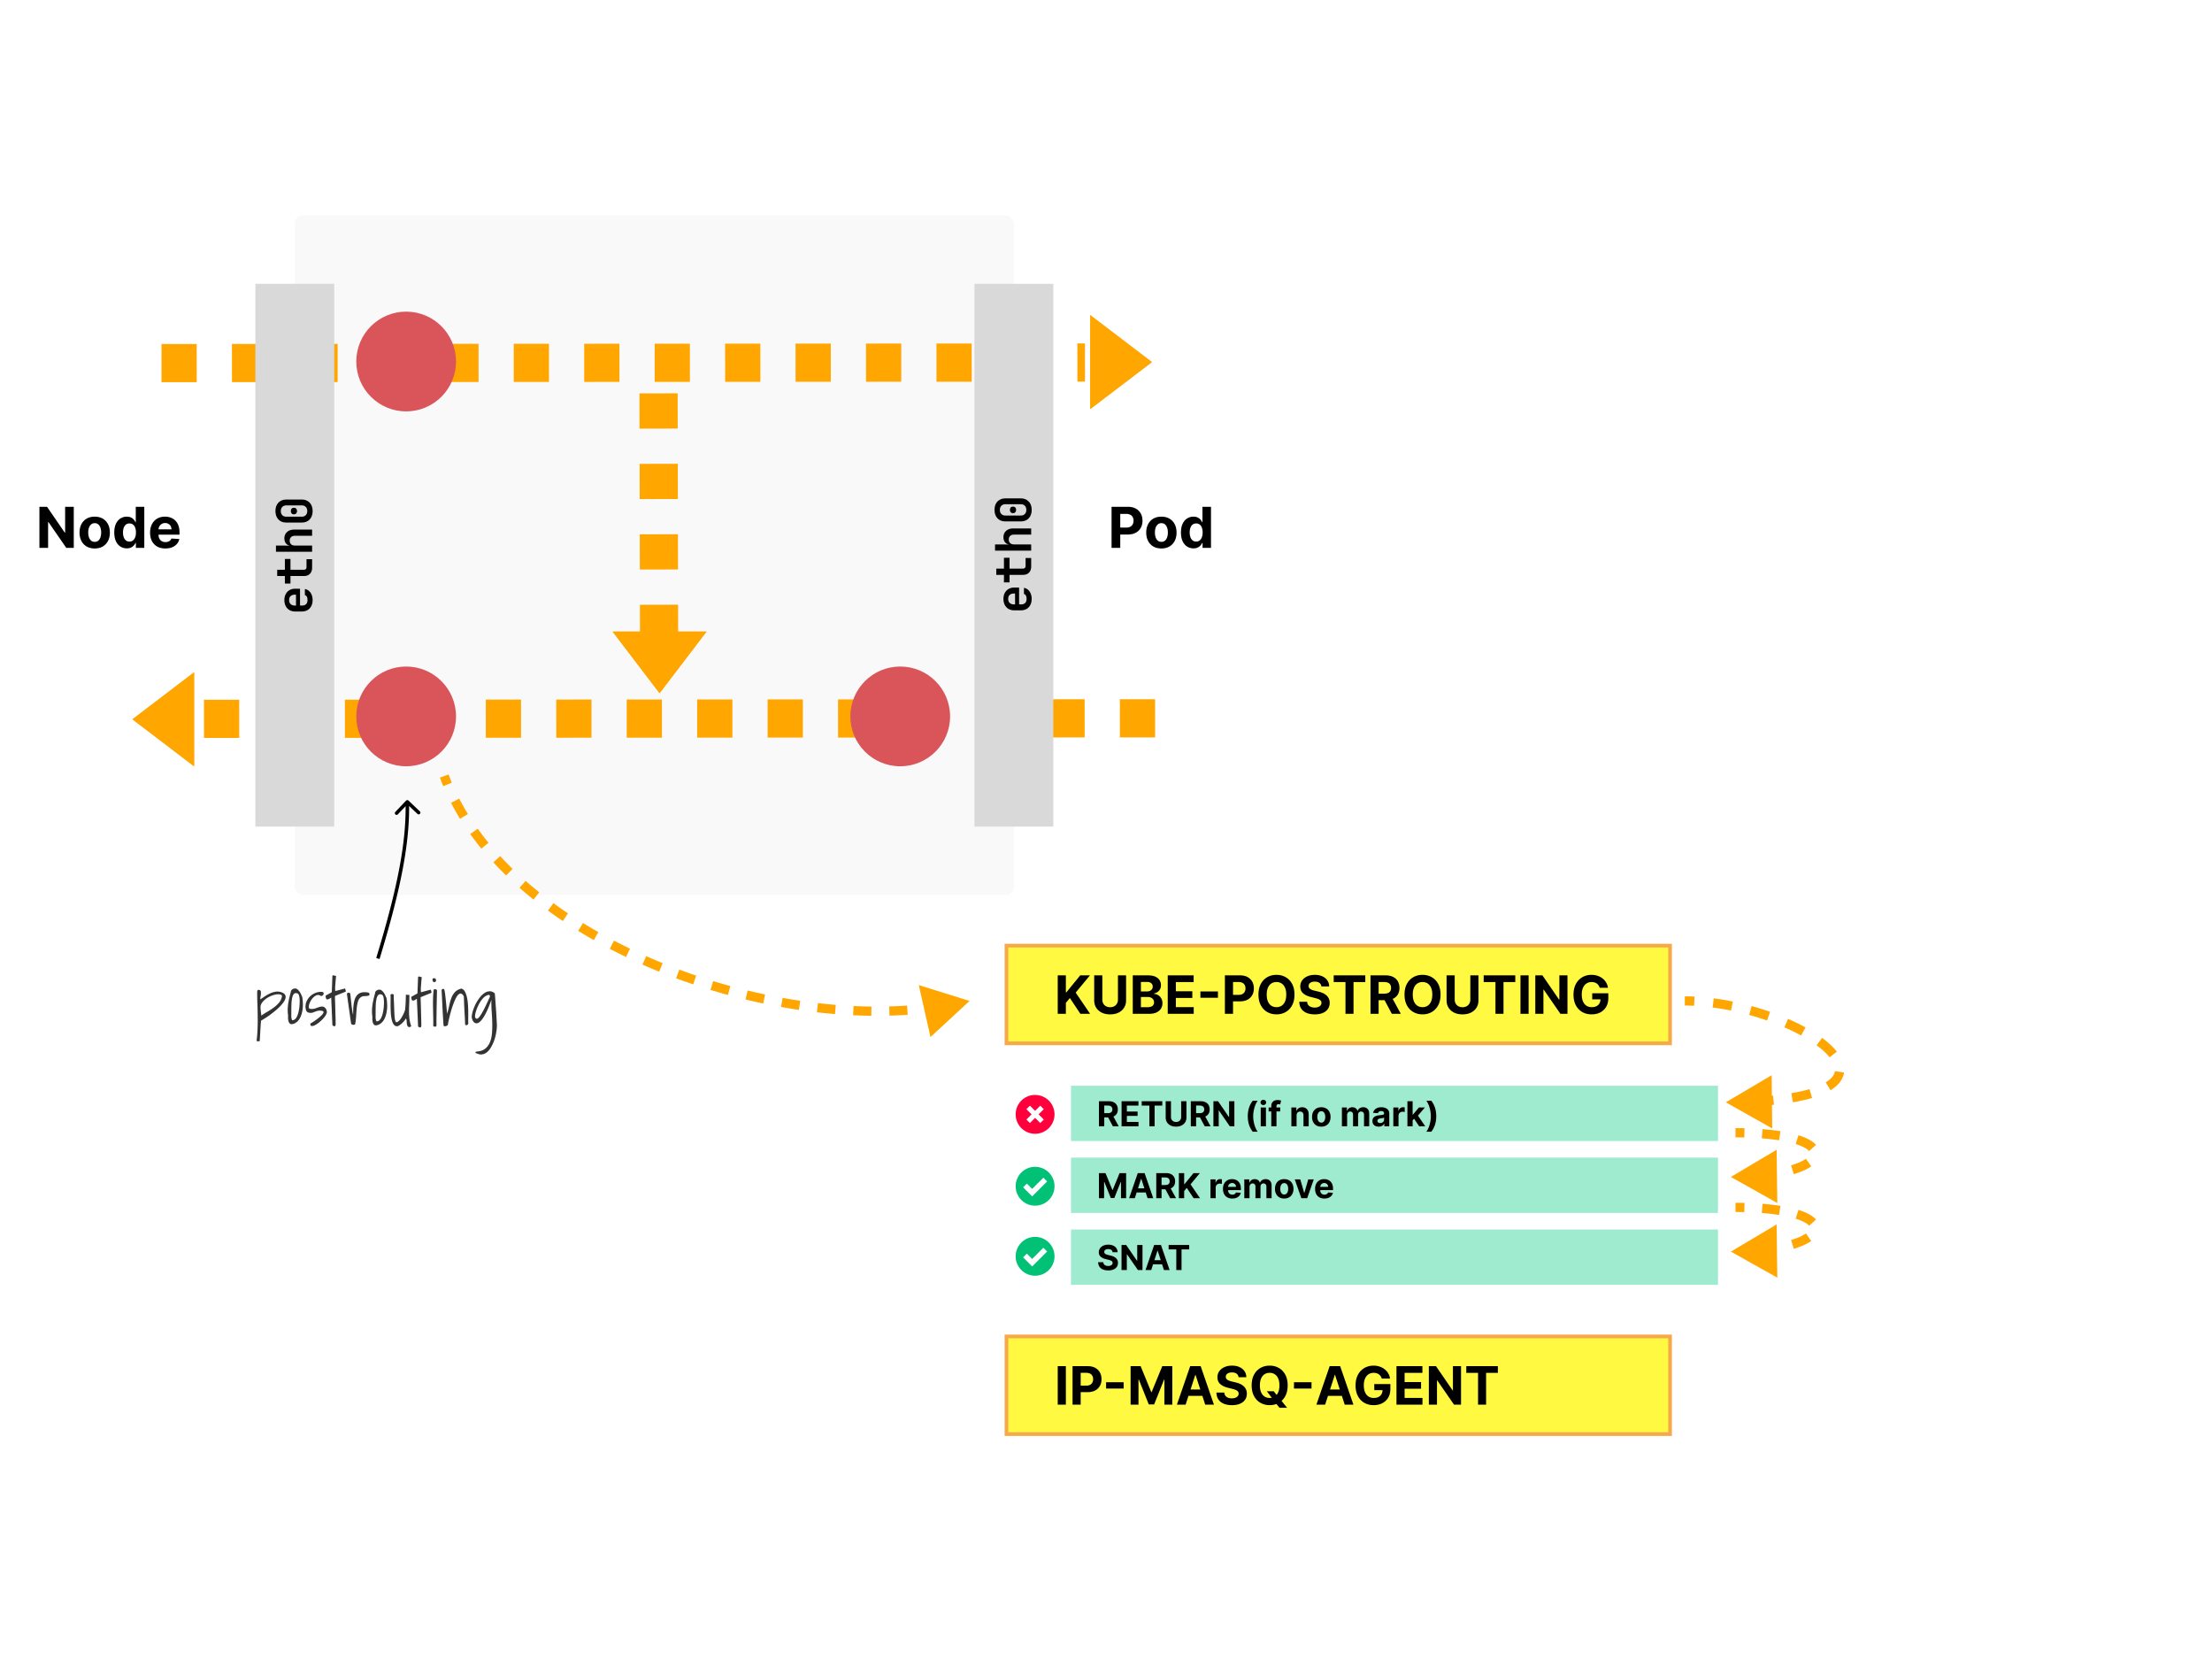 <svg viewBox="0 0 1200 900" fill="none" xmlns="http://www.w3.org/2000/svg"><path fill="#fff" d="M0 0h1200v900H0z"></path><rect x="159.935" y="116.839" width="390.09" height="368.698" rx="4.404" fill="#F9F9F9"></rect><path d="M87.614 196.98l500.985-.315" stroke="#FFA600" stroke-width="20.704" stroke-dasharray="19.11"></path><path d="M591.453 196.43v-25.482l33.445 25.482h-33.445z" fill="#FFA600"></path><path d="M591.453 196.43v-25.482l33.445 25.482h-33.445zm0 0v25.482l33.445-25.482h-33.445z" fill="#FFA600"></path><path d="M591.453 196.43v25.482l33.445-25.482h-33.445z" fill="#FFA600"></path><path d="M357.261 213.401l.314 146.069" stroke="#FFA600" stroke-width="20.704" stroke-dasharray="19.11"></path><path d="M357.811 342.615h25.482l-25.482 33.444v-33.444z" fill="#FFA600"></path><path d="M357.811 342.615h25.482l-25.482 33.444v-33.444zm0 0H332.33l25.481 33.444v-33.444z" fill="#FFA600"></path><path d="M357.811 342.615H332.33l25.481 33.444v-33.444z" fill="#FFA600"></path><path d="M626.641 389.665l-518.39.315" stroke="#FFA600" stroke-width="20.704" stroke-dasharray="19.11"></path><path d="M105.294 390.217v25.481l-33.445-25.481h33.445z" fill="#FFA600"></path><path d="M105.294 390.217v25.481l-33.445-25.481h33.445zm0 0v-25.482l-33.445 25.482h33.445z" fill="#FFA600"></path><path d="M105.294 390.217v-25.482l-33.445 25.482h33.445z" fill="#FFA600"></path><path d="M40.022 274.932v22.279h-4.069l-9.693-14.022h-.163v14.022h-4.71v-22.279h4.133l9.617 14.012h.196v-14.012h4.689zm11.355 22.606c-1.69 0-3.152-.359-4.385-1.077a7.37 7.37 0 01-2.839-3.025c-.667-1.298-1-2.803-1-4.514 0-1.726.333-3.235 1-4.526.667-1.298 1.614-2.306 2.84-3.024 1.232-.725 2.694-1.088 4.384-1.088 1.69 0 3.147.363 4.373 1.088 1.233.718 2.183 1.726 2.85 3.024.667 1.291 1.001 2.8 1.001 4.526 0 1.711-.334 3.216-1 4.514a7.349 7.349 0 01-2.851 3.025c-1.226.718-2.684 1.077-4.373 1.077zm.021-3.59c.77 0 1.411-.218 1.926-.653.515-.442.903-1.044 1.164-1.806.268-.761.403-1.628.403-2.6 0-.972-.135-1.838-.403-2.6-.261-.761-.65-1.363-1.164-1.806-.515-.442-1.157-.663-1.926-.663-.776 0-1.428.221-1.958.663-.522.443-.917 1.045-1.185 1.806-.262.762-.392 1.628-.392 2.6 0 .972.13 1.839.392 2.6.268.762.663 1.364 1.185 1.806.53.435 1.182.653 1.958.653zm17.374 3.535c-1.27 0-2.419-.326-3.449-.979-1.022-.66-1.835-1.628-2.437-2.904-.594-1.284-.892-2.858-.892-4.722 0-1.914.309-3.506.925-4.776.617-1.276 1.436-2.23 2.459-2.861a6.301 6.301 0 013.383-.957c.936 0 1.715.16 2.339.479.63.312 1.139.703 1.523 1.175.392.464.689.921.892 1.37h.141v-8.376h4.624v22.279h-4.57v-2.676h-.195a5.98 5.98 0 01-.925 1.382c-.391.45-.903.823-1.534 1.12-.623.298-1.385.446-2.284.446zm1.468-3.688c.748 0 1.379-.203 1.893-.609.523-.413.922-.99 1.197-1.729.283-.74.424-1.607.424-2.6 0-.994-.137-1.857-.413-2.59-.276-.732-.674-1.298-1.197-1.697-.522-.399-1.157-.598-1.904-.598-.761 0-1.403.207-1.925.62-.522.413-.918.986-1.186 1.719-.268.732-.402 1.581-.402 2.546 0 .971.134 1.831.402 2.578.276.74.671 1.32 1.186 1.74.522.414 1.164.62 1.925.62zm19.465 3.743c-1.718 0-3.198-.348-4.438-1.045a7.152 7.152 0 01-2.85-2.98c-.668-1.291-1.001-2.818-1.001-4.58 0-1.719.333-3.228 1-4.526.668-1.298 1.607-2.31 2.818-3.035 1.219-.725 2.647-1.088 4.286-1.088 1.103 0 2.129.178 3.08.533a6.822 6.822 0 012.501 1.578c.718.703 1.277 1.588 1.676 2.654.398 1.059.598 2.299.598 3.72v1.273h-14.11v-2.872h9.748c0-.667-.145-1.258-.436-1.773a3.114 3.114 0 00-1.207-1.207c-.508-.298-1.099-.447-1.773-.447-.704 0-1.328.164-1.872.49a3.432 3.432 0 00-1.261 1.295 3.655 3.655 0 00-.468 1.795v2.73c0 .827.152 1.541.457 2.143a3.35 3.35 0 001.316 1.393c.566.326 1.236.489 2.012.489.515 0 .987-.072 1.415-.217a2.936 2.936 0 001.099-.653c.304-.29.536-.645.696-1.066l4.286.283a5.854 5.854 0 01-1.338 2.698c-.667.761-1.53 1.356-2.59 1.784-1.05.42-2.266.631-3.644.631zm513.317-.327v-22.279h8.79c1.69 0 3.129.322 4.319.968 1.189.638 2.096 1.527 2.72 2.665.631 1.132.946 2.437.946 3.917 0 1.479-.319 2.785-.957 3.916-.638 1.131-1.563 2.012-2.774 2.643-1.204.631-2.662.947-4.374.947h-5.602v-3.775h4.841c.906 0 1.653-.156 2.241-.468.595-.319 1.037-.758 1.327-1.316.297-.566.446-1.215.446-1.947 0-.74-.149-1.386-.446-1.937a2.974 2.974 0 00-1.327-1.294c-.595-.312-1.349-.468-2.263-.468h-3.177v18.428h-4.71zm27.028.327c-1.69 0-3.151-.359-4.384-1.077a7.366 7.366 0 01-2.839-3.025c-.667-1.298-1.001-2.803-1.001-4.514 0-1.726.334-3.235 1.001-4.526.667-1.298 1.613-2.306 2.839-3.024 1.233-.725 2.694-1.088 4.384-1.088 1.69 0 3.148.363 4.374 1.088 1.233.718 2.183 1.726 2.85 3.024.667 1.291 1.001 2.8 1.001 4.526 0 1.711-.334 3.216-1.001 4.514a7.346 7.346 0 01-2.85 3.025c-1.226.718-2.684 1.077-4.374 1.077zm.022-3.59c.769 0 1.411-.218 1.926-.653.515-.442.903-1.044 1.164-1.806.268-.761.402-1.628.402-2.6 0-.972-.134-1.838-.402-2.6-.261-.761-.649-1.363-1.164-1.806-.515-.442-1.157-.663-1.926-.663-.776 0-1.429.221-1.958.663-.522.443-.918 1.045-1.186 1.806-.261.762-.392 1.628-.392 2.6 0 .972.131 1.839.392 2.6.268.762.664 1.364 1.186 1.806.529.435 1.182.653 1.958.653zm17.373 3.535c-1.269 0-2.418-.326-3.448-.979-1.023-.66-1.835-1.628-2.437-2.904-.595-1.284-.892-2.858-.892-4.722 0-1.914.308-3.506.925-4.776.616-1.276 1.436-2.23 2.458-2.861a6.303 6.303 0 013.384-.957c.935 0 1.715.16 2.339.479.631.312 1.138.703 1.523 1.175.391.464.689.921.892 1.37h.141v-8.376h4.624v22.279h-4.57v-2.676h-.195a5.992 5.992 0 01-.925 1.382c-.392.45-.903.823-1.534 1.12-.624.298-1.385.446-2.285.446zm1.469-3.688c.747 0 1.378-.203 1.893-.609.522-.413.921-.99 1.197-1.729.283-.74.424-1.607.424-2.6 0-.994-.138-1.857-.413-2.59-.276-.732-.675-1.298-1.197-1.697s-1.157-.598-1.904-.598c-.761 0-1.403.207-1.925.62-.523.413-.918.986-1.186 1.719-.269.732-.403 1.581-.403 2.546 0 .971.134 1.831.403 2.578.275.74.671 1.32 1.186 1.74.522.414 1.164.62 1.925.62z" fill="#000"></path><path fill="#D9D9D9" d="M138.543 153.96h42.784v294.455h-42.784z"></path><path d="M169.586 325.531c0 1.254-.242 2.346-.725 3.277a5.327 5.327 0 01-2.042 2.176c-.895.501-1.942.752-3.142.752h-3.492c-1.2 0-2.238-.251-3.116-.752a5.279 5.279 0 01-2.068-2.176c-.483-.931-.725-2.023-.725-3.277 0-1.235.242-2.31.725-3.223.484-.931 1.164-1.647 2.042-2.149.859-.519 1.871-.779 3.035-.779h2.686v9.132h1.02c1.003 0 1.764-.259 2.283-.778.502-.52.752-1.254.752-2.203 0-.698-.116-1.289-.349-1.773-.25-.501-.609-.797-1.074-.886v-3.331c1.271.233 2.292.896 3.062 1.988.752 1.092 1.128 2.426 1.128 4.002zm-8.729-2.928h-.806c-1.021 0-1.809.251-2.364.752-.555.484-.832 1.209-.832 2.176 0 .967.286 1.71.859 2.229.555.502 1.343.752 2.364.752h.51l-.027-6.15.296.241zm8.46-14.628c0 1.379-.394 2.48-1.181 3.304-.806.806-1.89 1.209-3.25 1.209h-7.306v4.082h-3.035v-4.082h-4.164v-3.385h4.164v-5.882h3.035v5.882h7.225c.43 0 .788-.116 1.074-.349.269-.25.403-.591.403-1.02v-4.378h3.035v4.619zm0-8.638H149.71v-3.357h4.835l2.82.08v-.913l.779.994c-1.182-.018-2.122-.394-2.82-1.128-.699-.734-1.048-1.71-1.048-2.928 0-1.45.483-2.605 1.45-3.465.967-.877 2.266-1.316 3.895-1.316h9.696v3.357h-9.293c-.913 0-1.612.233-2.095.699-.501.465-.752 1.11-.752 1.934 0 .841.251 1.504.752 1.987.501.466 1.218.699 2.149.699h9.239v3.357zm.269-22.095c0 1.271-.242 2.373-.725 3.304a5.318 5.318 0 01-2.042 2.175c-.877.502-1.907.753-3.088.753h-8.434c-1.182 0-2.212-.251-3.089-.753a5.318 5.318 0 01-2.042-2.175c-.483-.931-.725-2.033-.725-3.304 0-1.289.242-2.39.725-3.304.484-.931 1.164-1.647 2.042-2.148.877-.52 1.907-.779 3.089-.779h8.434c1.181 0 2.211.259 3.088.779.878.501 1.558 1.217 2.042 2.148.483.932.725 2.033.725 3.304zm-2.901 0c0-.931-.268-1.674-.806-2.229-.537-.555-1.253-.833-2.148-.833h-8.434c-.896 0-1.612.278-2.149.833-.537.555-.806 1.298-.806 2.229s.269 1.674.806 2.229c.537.556 1.253.833 2.149.833h8.434c.895 0 1.611-.277 2.148-.833.538-.555.806-1.298.806-2.229zm-5.56 0c0 .519-.143.949-.43 1.289-.304.323-.725.484-1.262.484s-.94-.161-1.209-.484c-.286-.322-.429-.752-.429-1.289 0-.537.143-.967.429-1.289.269-.322.672-.484 1.209-.484s.958.162 1.262.484c.287.322.43.752.43 1.289z" fill="#000"></path><path fill="#D9D9D9" d="M571.417 448.416h-42.784V153.961h42.784z"></path><path d="M559.677 324.902c0 1.254-.242 2.346-.725 3.277a5.327 5.327 0 01-2.042 2.176c-.895.501-1.943.752-3.142.752h-3.492c-1.2 0-2.238-.251-3.116-.752a5.279 5.279 0 01-2.068-2.176c-.483-.931-.725-2.023-.725-3.277 0-1.235.242-2.31.725-3.223.484-.931 1.164-1.647 2.041-2.149.86-.519 1.872-.779 3.036-.779h2.685v9.133h1.021c1.003 0 1.764-.26 2.283-.779.502-.52.752-1.254.752-2.203 0-.698-.116-1.289-.349-1.773-.251-.501-.609-.796-1.074-.886v-3.331c1.271.233 2.292.896 3.062 1.988.752 1.092 1.128 2.426 1.128 4.002zm-8.73-2.928h-.805c-1.021 0-1.809.251-2.364.753-.555.483-.833 1.208-.833 2.175 0 .967.287 1.71.86 2.23.555.501 1.343.752 2.364.752h.51l-.027-6.151.295.241zm8.461-14.628c0 1.379-.394 2.481-1.182 3.304-.805.806-1.889 1.209-3.25 1.209h-7.305v4.083h-3.036v-4.083h-4.163v-3.384h4.163v-5.883h3.036v5.883h7.225c.43 0 .788-.117 1.074-.35.269-.25.403-.591.403-1.02v-4.378h3.035v4.619zm0-8.638h-19.607v-3.357h4.834l2.821.08v-.913l.779.994c-1.182-.018-2.122-.394-2.821-1.128-.698-.734-1.047-1.71-1.047-2.928 0-1.45.483-2.605 1.45-3.465.967-.877 2.265-1.316 3.895-1.316h9.696v3.358h-9.293c-.913 0-1.612.232-2.095.698-.502.465-.752 1.11-.752 1.934 0 .841.25 1.504.752 1.987.501.466 1.217.699 2.149.699h9.239v3.357zm.269-22.095c0 1.272-.242 2.373-.725 3.304a5.327 5.327 0 01-2.042 2.176c-.877.501-1.907.752-3.089.752h-8.434c-1.181 0-2.211-.251-3.088-.752a5.327 5.327 0 01-2.042-2.176c-.483-.931-.725-2.032-.725-3.304 0-1.289.242-2.39.725-3.304.484-.931 1.164-1.647 2.042-2.148.877-.52 1.907-.779 3.088-.779h8.434c1.182 0 2.212.259 3.089.779.878.501 1.558 1.217 2.042 2.148.483.932.725 2.033.725 3.304zm-2.901 0c0-.931-.269-1.674-.806-2.229-.537-.555-1.253-.833-2.149-.833h-8.434c-.895 0-1.611.278-2.148.833-.537.555-.806 1.298-.806 2.229s.269 1.674.806 2.23c.537.555 1.253.832 2.148.832h8.434c.896 0 1.612-.277 2.149-.832.537-.556.806-1.299.806-2.23zm-5.56 0c0 .52-.143.949-.43 1.289-.304.323-.725.484-1.262.484s-.94-.161-1.209-.484c-.286-.322-.43-.752-.43-1.289 0-.537.144-.967.43-1.289.269-.322.672-.484 1.209-.484s.958.162 1.262.484c.287.322.43.752.43 1.289z" fill="#000"></path><circle cx="220.337" cy="196.115" r="27.055" fill="#D95559"></circle><circle cx="488.366" cy="388.644" r="27.055" fill="#D95559"></circle><circle cx="220.337" cy="388.644" r="27.055" fill="#D95559"></circle><path d="M139.23 564.41c.285-2.404.455-4.696.508-6.875.076-2.155.094-4.289.054-6.4a201.43 201.43 0 00-.152-6.402 156.267 156.267 0 01-.111-6.85c.073-.32.156-.56.25-.719.118-.182.405-.224.862-.126.48.122.763.401.849.838.086.414.103.885.049 1.412a18.585 18.585 0 01-.228 1.579c-.099.527-.105.951-.018 1.273.742-.517 1.529-1.057 2.363-1.619a19.516 19.516 0 012.601-1.478 11.268 11.268 0 012.801-.959 6.467 6.467 0 012.89.006c1.189.292 2.009.716 2.46 1.273.475.534.649 1.156.525 1.865-.101.687-.433 1.451-.995 2.292a19.146 19.146 0 01-2.065 2.483 31.783 31.783 0 01-2.718 2.475 75.043 75.043 0 01-2.922 2.265 51.236 51.236 0 01-2.675 1.787c-.81.516-1.458.897-1.943 1.143-.027.275-.067.71-.121 1.306a89.195 89.195 0 01-.13 1.959 93.642 93.642 0 01-.136 2.304c-.034.802-.079 1.57-.135 2.304a40.497 40.497 0 01-.13 1.959c-.031.573-.048.998-.052 1.273a1.07 1.07 0 01-.242.065 2.101 2.101 0 01-.413.029c-.161.021-.311.03-.448.028-.138.021-.23.02-.275-.004-.069-.001-.137-.07-.204-.209-.067-.116-.1-.208-.099-.277zm2.188-18.827c-.074.32-.102.721-.086 1.203.04.46.079.954.117 1.482.062.505.124.999.186 1.482s.102.896.121 1.241a32.639 32.639 0 013.055-1.988 37.215 37.215 0 003.403-2.19 17.302 17.302 0 002.962-2.643 7.578 7.578 0 001.732-3.314c.098-.48.057-.802-.124-.965-.159-.186-.443-.316-.855-.391-.869-.195-1.868-.14-2.996.165a13.861 13.861 0 00-3.288 1.297 11.892 11.892 0 00-2.747 2.095c-.791.815-1.285 1.657-1.48 2.526zm14.861 5.299a20.432 20.432 0 01-.199-3.065c.014-1.009.086-2.029.215-3.06.152-1.03.35-2.094.595-3.192.268-1.12.571-2.321.91-3.601.003-.252.075-.48.216-.685.141-.227.327-.408.558-.543.232-.157.474-.28.728-.368.253-.088.495-.131.724-.128a2.19 2.19 0 011.37.501c.408.327.77.722 1.084 1.185.338.464.618.961.84 1.491.245.509.446.947.601 1.316.173.806.286 1.725.34 2.758a19.9 19.9 0 01-.008 3.097 18.154 18.154 0 01-.525 3.124 11.905 11.905 0 01-1.105 2.772 6.742 6.742 0 01-1.819 2.108c-.719.564-1.572.908-2.561 1.032-.527-.008-.926-.185-1.197-.533-.27-.371-.47-.81-.601-1.316a9.327 9.327 0 01-.184-1.586l.018-1.307zm1.756-.079l-.009.654.06.62c.043.184.086.391.129.621l.231.726.206.003a1.982 1.982 0 001.419-.531c.395-.361.734-.827 1.017-1.397.283-.592.522-1.243.715-1.951.194-.732.341-1.441.443-2.128.124-.709.202-1.362.233-1.958.055-.618.084-1.111.089-1.478l.01-.688a16.16 16.16 0 00-.021-.999c-.017-.39-.058-.78-.121-1.171a4.834 4.834 0 00-.226-1.105 2.34 2.34 0 00-.435-.831.921.921 0 00-.719-.32c-.502-.168-.938-.139-1.308.085-.348.225-.64.611-.877 1.158-.213.525-.383 1.176-.509 1.954a21.538 21.538 0 00-.242 2.578c-.036.94-.061 1.937-.076 2.992.009 1.056.005 2.111-.009 3.166zm10.331 4.445c-.001.023.242-.112.728-.403a23.394 23.394 0 001.771-1.145 59.613 59.613 0 002.121-1.588c.719-.587 1.312-1.141 1.778-1.662.466-.521.713-.965.741-1.332.051-.389-.255-.646-.919-.769-.824-.127-1.523-.125-2.099.005-.552.13-1.059.283-1.52.461-.462.177-.9.343-1.315.497a2.698 2.698 0 01-1.31.154c-1.009-.014-1.704-.333-2.085-.958-.358-.647-.53-1.51-.515-2.588a6.76 6.76 0 01.765-3.052 8.684 8.684 0 011.893-2.52 8.684 8.684 0 012.638-1.649 7.414 7.414 0 013.037-.612 4.81 4.81 0 011.065.118c.297.073.443.339.436.797-.004.321-.146.629-.426.924-.279.271-.59.404-.934.4a1.173 1.173 0 01-.172-.037 1.821 1.821 0 01-.273-.176.779.779 0 00-.273-.142.626.626 0 00-.171-.071c-.731-.216-1.444-.123-2.137.28-.694.404-1.321.957-1.882 1.66a9.19 9.19 0 00-1.304 2.254c-.332.798-.503 1.518-.512 2.16-.003.253.04.46.129.622.113.139.249.244.409.315.182.071.377.12.583.146l.688.009c.459.007.918-.056 1.379-.187a11.99 11.99 0 001.383-.463 16.25 16.25 0 011.383-.462 5.35 5.35 0 011.482-.186c.229.003.481.075.754.217.274.118.523.305.749.561.226.232.418.51.574.833.156.301.243.635.261 1.002.133.323.082.747-.155 1.271-.214.525-.543 1.082-.987 1.673-.444.59-.98 1.19-1.608 1.801a29.88 29.88 0 01-1.88 1.626c-.626.473-1.24.854-1.84 1.144-.601.313-1.108.455-1.52.426-.459-.006-.732-.147-.82-.424a3.823 3.823 0 01-.09-.93zm11.309-14.021a6.253 6.253 0 00-.659.369l-.555.337c-.185.089-.37.155-.554.199-.184.043-.379.04-.585-.008-.137-.002-.251-.084-.34-.246a2.5 2.5 0 01-.199-.588 3.755 3.755 0 01-.128-.655c-.02-.23-.018-.402.007-.516l3.329-1.847.329-8.805c.05-.297.235-.409.555-.336.32.05.652.124.995.22a.536.536 0 01.205.072c.114.024.194.048.24.072-.054.619-.121 1.294-.2 2.027l-.168 2.166c-.056.71-.1 1.41-.132 2.097-.01.688.016 1.308.077 1.86l5.181-1.374c.092-.022.16.048.204.209.067.139.122.312.165.519.065.207.108.414.129.621l.03.31-5.883 2.396c-.003.207.001.7.013 1.48.035.781.068 1.71.099 2.789.032 1.056.062 2.203.09 3.442.029 1.217.06 2.353.091 3.408.031 1.056.053 1.985.064 2.788.012.781.017 1.274.014 1.48-.055.688-.266 1.029-.633 1.024-.344-.005-.72-.182-1.129-.532l-.652-14.978zm8.558-1.774l.004-.275c.003-.23.086-.389.248-.479.184-.089.392-.132.621-.129.183.003.355.028.515.076.16.026.285.153.373.384.064.345.126.828.187 1.448.06.597.131 1.264.213 1.999.081.735.162 1.516.243 2.343.103.805.196 1.574.277 2.31.105.712.211 1.356.318 1.931.106.575.227 1.013.36 1.313-.038-2.203.057-4.106.286-5.709.229-1.625.637-2.939 1.224-3.94.611-1.024 1.423-1.724 2.438-2.1 1.038-.398 2.324-.472 3.857-.222.711.01 1.062.394 1.051 1.151-.004.298-.202.501-.593.611a9.826 9.826 0 01-1.311.188 26.4 26.4 0 00-1.412.084c-.459.039-.793.149-1.002.33-.832.447-1.427 1.15-1.784 2.109-.335.959-.58 2.091-.736 3.396a71.638 71.638 0 00-.369 4.297 38.46 38.46 0 01-.513 4.741.567.567 0 01-.282.512c-.186.113-.416.167-.691.163a1.808 1.808 0 01-.754-.183 1.322 1.322 0 01-.544-.523l-2.224-15.826zm13.77 12.063a20.436 20.436 0 01-.199-3.066 27.7 27.7 0 01.215-3.059c.152-1.03.35-2.094.595-3.192.268-1.121.571-2.321.91-3.601.003-.252.075-.48.216-.685.141-.227.327-.408.558-.543.232-.157.474-.28.728-.368.253-.089.495-.131.724-.128a2.19 2.19 0 011.37.501c.408.327.77.722 1.084 1.185.338.463.618.96.84 1.491.245.508.446.947.601 1.316a17.6 17.6 0 01.34 2.758 19.9 19.9 0 01-.008 3.097 18.058 18.058 0 01-.525 3.124 11.905 11.905 0 01-1.105 2.772 6.742 6.742 0 01-1.819 2.108c-.719.564-1.572.907-2.561 1.031-.527-.007-.926-.184-1.197-.532-.27-.371-.47-.81-.601-1.316a9.327 9.327 0 01-.184-1.586l.018-1.307zm1.756-.079l-.009.654.06.62c.043.184.086.391.129.621l.231.726.206.003a1.99 1.99 0 001.419-.531c.395-.362.734-.827 1.017-1.397.283-.592.522-1.243.715-1.951.194-.732.341-1.441.443-2.128.124-.709.202-1.362.233-1.958.055-.619.084-1.112.09-1.479l.009-.688c.004-.298-.003-.631-.021-.998-.017-.39-.058-.781-.121-1.171a4.834 4.834 0 00-.226-1.105c-.109-.345-.255-.623-.435-.832a.92.92 0 00-.719-.319c-.502-.168-.938-.14-1.308.085-.348.224-.64.61-.877 1.158-.213.524-.383 1.176-.509 1.954a21.5 21.5 0 00-.242 2.577 124.99 124.99 0 00-.076 2.993c.009 1.056.006 2.111-.009 3.166zm16.4 1.053c-.096.274-.331.649-.704 1.126-.351.454-.77.918-1.258 1.393-.488.452-.999.858-1.531 1.218-.51.337-.959.503-1.349.497-.734-.01-1.337-.362-1.809-1.057-.45-.694-.793-1.582-1.03-2.664a22.693 22.693 0 01-.467-3.585 77.853 77.853 0 01-.118-3.89c-.005-1.262-.001-2.409.013-3.441.015-1.032-.009-1.813-.07-2.341.095-.228.211-.364.349-.408.162-.044.345-.064.552-.062.183.003.344.028.481.076.159.048.295.188.407.419l-.018 1.273c.015.596.04 1.273.075 2.031.036.734.071 1.515.105 2.341.035.804.059 1.573.072 2.307.035.734.06 1.4.075 1.997l.086 1.274c.02.161.04.425.058.792.04.368.092.759.155 1.173.087.391.185.748.295 1.07.133.323.303.498.509.524.344.004.69-.14 1.038-.433a6.387 6.387 0 001.083-1.121c.35-.454.678-.954.984-1.5a25.42 25.42 0 00.813-1.572c.26-.524.45-.992.57-1.403.144-.411.228-.708.254-.891.051-.389.104-.939.16-1.65.056-.733.101-1.512.136-2.338a89.46 89.46 0 00.067-2.339c.033-.733.052-1.295.057-1.685l1.891.129a121.387 121.387 0 01-.104 5.057 87.177 87.177 0 00-.093 4.232c.004 1.307.09 2.582.256 3.823a19.91 19.91 0 00.945 3.867c-.07.068-.209.158-.417.27-.208.134-.358.201-.45.2-.574-.008-.961-.209-1.162-.601a4.195 4.195 0 01-.36-1.313c-.039-.528-.077-1.045-.116-1.55-.016-.528-.159-.943-.43-1.245zm5.997-10.619a6.085 6.085 0 00-.659.37l-.555.336c-.185.089-.37.156-.554.199a1.26 1.26 0 01-.585-.008c-.137-.002-.251-.084-.34-.246a2.485 2.485 0 01-.199-.588 3.738 3.738 0 01-.128-.655c-.02-.23-.018-.402.007-.516l3.329-1.847.328-8.805c.05-.297.236-.409.556-.336.32.05.652.124.995.22a.542.542 0 01.205.072c.114.025.194.049.24.072-.055.619-.121 1.295-.2 2.028l-.168 2.165c-.056.711-.1 1.41-.132 2.098-.01.688.016 1.307.077 1.859l5.181-1.374c.092-.021.16.048.204.21.067.138.121.311.164.518.066.207.109.415.13.621l.03.31-5.884 2.396c-.002.207.002.7.014 1.48.035.781.068 1.71.099 2.789.032 1.056.062 2.203.09 3.442.029 1.217.059 2.353.091 3.408.031 1.056.052 1.986.064 2.789a69.8 69.8 0 01.014 1.48c-.055.687-.266 1.028-.633 1.023-.344-.005-.721-.182-1.129-.532l-.652-14.978zM235.045 556c.02-1.491.008-3.063-.038-4.715a385.994 385.994 0 00-.103-4.991c-.023-1.698-.011-3.361.034-4.989.046-1.628.17-3.152.374-4.572.046-.022.149-.032.31-.03.183-.02.31-.03.379-.029.321.004.572.065.754.182.205.095.305.314.301.658a318.81 318.81 0 01-.096 4.438c-.022 1.583-.056 3.2-.102 4.851l-.067 4.851c-.022 1.605-.02 3.062.008 4.37.018.391-.066.642-.251.754-.163.135-.37.201-.622.198-.276-.004-.504-.076-.686-.216-.181-.118-.247-.371-.195-.76zm-.416-24.644c.004-.276.098-.458.283-.547.185-.089.392-.132.621-.129.459.006.743.159.854.459.111.3.163.645.158 1.035-.141.25-.316.431-.524.543a1.061 1.061 0 01-.655.06c-.205-.072-.387-.224-.544-.455-.134-.231-.199-.554-.193-.966zm5.986 24.962c-.21-3.1-.396-6.2-.56-9.299-.14-3.122-.301-6.359-.484-9.711.007-.55.309-.821.906-.813l.275.004c.069.001.148.094.237.279.089.184.176.53.261 1.035.108.484.212 1.231.313 2.242.124.988.266 2.286.428 3.894.161 1.608.339 3.618.535 6.029a40.988 40.988 0 001.199-4.525c.295-1.464.669-2.79 1.122-3.976a10.205 10.205 0 011.867-3.175c.816-.906 1.972-1.567 3.469-1.982.824.149 1.482.663 1.975 1.541.492.856.879 1.917 1.16 3.182.281 1.266.468 2.645.562 4.138a70.46 70.46 0 01.148 4.234 230.18 230.18 0 01-.016 3.648c-.015 1.055-.003 1.812.037 2.271a1.34 1.34 0 01-.802.781 1.163 1.163 0 01-.483.027c-.159-.048-.307-.176-.442-.384.004-.253-.012-.769-.047-1.55-.035-.78-.08-1.687-.134-2.72a244.347 244.347 0 00-.195-3.34 384 384 0 00-.16-3.341 168.516 168.516 0 00-.1-2.754 65.163 65.163 0 00-.081-1.55c-.47-.855-.945-1.343-1.425-1.465-.457-.121-.93.022-1.417.428-.464.407-.92 1.031-1.368 1.874-.448.842-.874 1.8-1.279 2.873a51.814 51.814 0 00-1.147 3.322 58.656 58.656 0 00-.942 3.393 112.272 112.272 0 00-.694 2.95 24.801 24.801 0 00-.338 2.026c-.071.159-.222.318-.454.475a2.324 2.324 0 01-.692.3 1.9 1.9 0 01-.724.059.715.715 0 01-.51-.42zm17.766 14.149c2.02-.087 3.61-.593 4.77-1.517 1.183-.924 2.071-2.128 2.666-3.611.594-1.483.961-3.187 1.103-5.112a56.23 56.23 0 00.116-5.917 136.83 136.83 0 00-.328-6.13 63.878 63.878 0 01-.127-5.748c-1.026 2.876-1.987 5.203-2.884 6.98-.896 1.754-1.729 3.084-2.498 3.991-.747.884-1.431 1.426-2.053 1.623-.599.176-1.126.134-1.581-.125-.455-.281-.828-.711-1.118-1.289a7.66 7.66 0 01-.559-1.831c.06-1.055.282-2.21.667-3.466a25.014 25.014 0 011.531-3.73 21.74 21.74 0 012.181-3.411c.818-1.067 1.678-1.892 2.581-2.476.903-.607 1.836-.915 2.8-.925.964-.032 1.888.347 2.772 1.14.022.023.052.333.09.93.061.574.119 1.344.174 2.308.079.942.156 2.01.231 3.203a222.523 222.523 0 01.453 7.027c.054 1.102.11 2.054.167 2.858.074 1.309-.003 2.696-.229 4.161a26.112 26.112 0 01-.954 4.254 21.247 21.247 0 01-1.637 3.9c-.636 1.207-1.372 2.195-2.209 2.963-.814.769-1.726 1.249-2.739 1.442-.989.215-2.042.029-3.158-.56a2.087 2.087 0 01-.309-.039.556.556 0 01-.342-.108c-.068-.07-.078-.162-.031-.276.047-.114.199-.284.454-.509zm-.701-18.902c.219.714.513 1.085.879 1.113.39.006.806-.229 1.249-.705.443-.499.922-1.192 1.439-2.079.54-.887 1.07-1.855 1.589-2.903a105.398 105.398 0 001.524-3.214c.521-1.117 1.005-2.154 1.454-3.111a1.39 1.39 0 00-.162-.691c-.112-.23-.363-.303-.754-.216-.644.128-1.279.429-1.905.902a9.775 9.775 0 00-1.711 1.766 17.03 17.03 0 00-1.442 2.286c-.425.82-.803 1.652-1.136 2.496-.31.821-.562 1.609-.756 2.364-.171.754-.26 1.418-.268 1.992z" fill="#333"></path><path d="M220.274 434.35a.943.943 0 011.334-.034l6.159 5.848a.943.943 0 11-1.299 1.369l-5.476-5.199-5.198 5.475a.945.945 0 01-1.369-1.299l5.849-6.16zm-16.177 85.376c10.431-34.318 16.527-61.163 15.917-84.702l1.887-.048c.618 23.865-5.561 50.962-15.998 85.298l-1.806-.548z" fill="#000"></path><path fill="#FFFA41" stroke="#F7A94A" stroke-width="2" d="M546 513h360v53H546z"></path><path d="M573.814 550v-20.865h4.411v9.199h.275l7.509-9.199h5.287l-7.743 9.342L591.388 550h-5.277l-5.716-8.578-2.17 2.648V550h-4.411zm32.668-20.865h4.411v13.55c0 1.521-.363 2.853-1.09 3.994-.72 1.141-1.728 2.03-3.026 2.669-1.297.632-2.808.947-4.533.947-1.732 0-3.247-.315-4.544-.947-1.298-.639-2.306-1.528-3.026-2.669-.72-1.141-1.08-2.473-1.08-3.994v-13.55h4.411v13.173c0 .795.174 1.501.52 2.119a3.789 3.789 0 001.487 1.457c.639.353 1.383.53 2.232.53.856 0 1.599-.177 2.231-.53a3.718 3.718 0 001.477-1.457c.353-.618.53-1.324.53-2.119v-13.173zM614.523 550v-20.865h8.354c1.535 0 2.816.227 3.841.682 1.026.455 1.797 1.087 2.313 1.895.516.802.774 1.725.774 2.771 0 .815-.163 1.532-.489 2.15a4.22 4.22 0 01-1.345 1.508 5.511 5.511 0 01-1.935.825v.204a4.679 4.679 0 012.231.672c.7.415 1.267.995 1.701 1.743.435.74.652 1.623.652 2.648 0 1.108-.275 2.096-.825 2.965-.543.863-1.348 1.545-2.414 2.048-1.067.503-2.381.754-3.943.754h-8.915zm4.412-3.607h3.596c1.229 0 2.126-.234 2.69-.703.563-.475.845-1.107.845-1.895 0-.577-.139-1.086-.417-1.528a2.842 2.842 0 00-1.192-1.039c-.51-.251-1.118-.377-1.824-.377h-3.698v5.542zm0-8.527h3.27c.604 0 1.141-.105 1.61-.316a2.672 2.672 0 001.12-.917c.279-.394.418-.866.418-1.416 0-.754-.268-1.362-.805-1.824-.53-.462-1.283-.693-2.262-.693h-3.351v5.166zM633.491 550v-20.865h14.06v3.637h-9.649v4.972h8.925v3.637h-8.925v4.982h9.689V550h-14.1zm27.236-12.155v3.444h-9.516v-3.444h9.516zM664.506 550v-20.865h8.232c1.583 0 2.931.302 4.045.906 1.114.598 1.963 1.43 2.547 2.496.591 1.06.887 2.283.887 3.668 0 1.386-.299 2.608-.897 3.668-.598 1.059-1.464 1.885-2.598 2.476-1.127.591-2.493.886-4.096.886h-5.247V539.7h4.534c.849 0 1.549-.146 2.099-.438.557-.299.971-.71 1.243-1.233.278-.53.418-1.138.418-1.824 0-.693-.14-1.297-.418-1.813a2.796 2.796 0 00-1.243-1.213c-.557-.292-1.263-.438-2.119-.438h-2.975V550h-4.412zm37.75-10.433c0 2.276-.431 4.211-1.294 5.808-.855 1.596-2.024 2.815-3.504 3.657-1.474.836-3.132 1.253-4.972 1.253-1.854 0-3.519-.421-4.992-1.263-1.474-.842-2.639-2.061-3.495-3.658-.856-1.596-1.284-3.528-1.284-5.797 0-2.275.428-4.211 1.284-5.807.856-1.596 2.021-2.812 3.495-3.647 1.473-.843 3.138-1.264 4.992-1.264 1.84 0 3.498.421 4.972 1.264 1.48.835 2.649 2.051 3.504 3.647.863 1.596 1.294 3.532 1.294 5.807zm-4.472 0c0-1.474-.221-2.717-.663-3.729-.434-1.012-1.049-1.779-1.844-2.302-.794-.523-1.725-.785-2.791-.785-1.067 0-1.997.262-2.792.785-.794.523-1.413 1.29-1.854 2.302-.435 1.012-.652 2.255-.652 3.729 0 1.474.217 2.717.652 3.729.441 1.012 1.06 1.78 1.854 2.303.795.523 1.725.784 2.792.784 1.066 0 1.997-.261 2.791-.784.795-.523 1.41-1.291 1.844-2.303.442-1.012.663-2.255.663-3.729zm19.059-4.432c-.081-.821-.431-1.46-1.049-1.915-.618-.455-1.457-.683-2.517-.683-.72 0-1.328.102-1.823.306-.496.197-.877.472-1.141.825a1.982 1.982 0 00-.388 1.203c-.013.373.065.699.235.978.176.278.417.519.723.723.306.197.659.37 1.06.52.4.142.828.264 1.283.366l1.875.449c.91.203 1.746.475 2.506.815.761.339 1.42.757 1.977 1.253.557.496.988 1.08 1.294 1.752.312.673.472 1.444.479 2.313-.007 1.277-.333 2.384-.978 3.321-.639.931-1.563 1.654-2.772 2.17-1.202.51-2.652.764-4.35.764-1.684 0-3.152-.258-4.401-.774-1.243-.516-2.215-1.28-2.914-2.292-.693-1.019-1.056-2.279-1.09-3.78h4.269c.047.7.247 1.284.601 1.752.36.462.839.812 1.436 1.05.605.231 1.287.346 2.048.346.747 0 1.396-.109 1.946-.326.557-.217.988-.519 1.294-.907a2.09 2.09 0 00.458-1.334c0-.469-.139-.863-.417-1.182-.272-.319-.673-.591-1.203-.815a12.184 12.184 0 00-1.925-.611l-2.272-.571c-1.759-.428-3.148-1.097-4.167-2.007-1.019-.91-1.525-2.136-1.518-3.678-.007-1.263.329-2.367 1.009-3.311.686-.944 1.626-1.681 2.822-2.211 1.195-.53 2.553-.795 4.075-.795 1.549 0 2.9.265 4.055.795 1.161.53 2.065 1.267 2.71 2.211s.978 2.037.998 3.28h-4.228zm6.686-2.363v-3.637h17.137v3.637h-6.388V550h-4.361v-17.228h-6.388zM743.488 550v-20.865h8.232c1.576 0 2.921.281 4.035.845 1.12.557 1.973 1.348 2.557 2.374.591 1.019.886 2.218.886 3.596 0 1.386-.299 2.578-.896 3.577-.598.991-1.464 1.752-2.598 2.282-1.128.529-2.493.794-4.096.794h-5.512v-3.545h4.799c.842 0 1.542-.116 2.099-.347.557-.23.971-.577 1.243-1.039.278-.462.417-1.036.417-1.722 0-.692-.139-1.276-.417-1.752-.272-.475-.69-.835-1.254-1.08-.557-.251-1.26-.377-2.109-.377h-2.975V550h-4.411zm11.268-9.495l5.186 9.495h-4.87l-5.074-9.495h4.758zm26.734-.938c0 2.276-.431 4.211-1.294 5.808-.856 1.596-2.024 2.815-3.505 3.657-1.474.836-3.131 1.253-4.972 1.253-1.854 0-3.518-.421-4.992-1.263-1.474-.842-2.638-2.061-3.494-3.658-.856-1.596-1.284-3.528-1.284-5.797 0-2.275.428-4.211 1.284-5.807.856-1.596 2.02-2.812 3.494-3.647 1.474-.843 3.138-1.264 4.992-1.264 1.841 0 3.498.421 4.972 1.264 1.481.835 2.649 2.051 3.505 3.647.863 1.596 1.294 3.532 1.294 5.807zm-4.473 0c0-1.474-.22-2.717-.662-3.729-.435-1.012-1.049-1.779-1.844-2.302-.795-.523-1.725-.785-2.792-.785-1.066 0-1.996.262-2.791.785-.795.523-1.413 1.29-1.854 2.302-.435 1.012-.652 2.255-.652 3.729 0 1.474.217 2.717.652 3.729.441 1.012 1.059 1.78 1.854 2.303.795.523 1.725.784 2.791.784 1.067 0 1.997-.261 2.792-.784.795-.523 1.409-1.291 1.844-2.303.442-1.012.662-2.255.662-3.729zm20.629-10.432h4.411v13.55c0 1.521-.363 2.853-1.09 3.994-.72 1.141-1.728 2.03-3.026 2.669-1.297.632-2.808.947-4.533.947-1.732 0-3.247-.315-4.544-.947-1.298-.639-2.306-1.528-3.026-2.669-.72-1.141-1.08-2.473-1.08-3.994v-13.55h4.411v13.173c0 .795.174 1.501.52 2.119a3.789 3.789 0 001.487 1.457c.639.353 1.383.53 2.232.53.855 0 1.599-.177 2.231-.53a3.718 3.718 0 001.477-1.457c.353-.618.53-1.324.53-2.119v-13.173zm7.246 3.637v-3.637h17.137v3.637h-6.388V550h-4.361v-17.228h-6.388zm24.371-3.637V550h-4.412v-20.865h4.412zm21.081 0V550h-3.81l-9.078-13.133h-.152V550h-4.412v-20.865h3.872l9.006 13.122h.183v-13.122h4.391zm17.481 6.744a4.578 4.578 0 00-.601-1.314 3.708 3.708 0 00-.948-.978 4.071 4.071 0 00-1.263-.622 5.362 5.362 0 00-1.559-.214c-1.066 0-2.004.265-2.812.795-.801.53-1.426 1.301-1.874 2.313-.449 1.005-.673 2.234-.673 3.688 0 1.453.221 2.69.662 3.708.442 1.019 1.067 1.797 1.875 2.334.808.529 1.763.794 2.863.794.998 0 1.851-.176 2.557-.53.713-.36 1.257-.866 1.63-1.518.381-.652.571-1.423.571-2.312l.896.132h-5.379v-3.321h8.731v2.628c0 1.834-.387 3.41-1.161 4.728a7.92 7.92 0 01-3.199 3.036c-1.359.706-2.914 1.059-4.666 1.059-1.957 0-3.675-.431-5.156-1.294-1.48-.869-2.635-2.102-3.464-3.698-.822-1.603-1.232-3.505-1.232-5.705 0-1.692.244-3.199.733-4.524.496-1.331 1.189-2.459 2.078-3.382a8.977 8.977 0 013.108-2.109c1.182-.483 2.462-.724 3.841-.724 1.182 0 2.282.173 3.301.52a8.778 8.778 0 012.71 1.447 7.817 7.817 0 011.946 2.231c.502.856.825 1.8.968 2.832h-4.483z" fill="#000"></path><path fill="#FFFA41" stroke="#F7A94A" stroke-width="2" d="M546 725h360v53H546z"></path><path d="M578.225 741.135V762h-4.411v-20.865h4.411zm3.63 20.865v-20.865h8.232c1.582 0 2.93.302 4.044.906 1.114.598 1.963 1.43 2.547 2.496.591 1.06.887 2.283.887 3.668 0 1.386-.299 2.608-.897 3.668-.598 1.059-1.464 1.885-2.598 2.476-1.127.591-2.493.886-4.095.886h-5.247V751.7h4.533c.849 0 1.549-.146 2.099-.438.557-.299.971-.71 1.243-1.233.279-.53.418-1.138.418-1.824 0-.693-.139-1.297-.418-1.813a2.796 2.796 0 00-1.243-1.213c-.557-.292-1.263-.438-2.119-.438h-2.975V762h-4.411zm27.711-12.155v3.444h-9.515v-3.444h9.515zm3.78-8.71h5.441l5.746 14.019h.244l5.747-14.019h5.44V762h-4.279v-13.581h-.173l-5.4 13.479h-2.914l-5.399-13.53h-.174V762h-4.279v-20.865zM643.195 762h-4.727l7.203-20.865h5.685L658.549 762h-4.727l-5.227-16.097h-.163L643.195 762zm-.295-8.202h11.166v3.444H642.9v-3.444zm29.003-6.663c-.081-.821-.431-1.46-1.049-1.915-.618-.455-1.457-.683-2.517-.683-.72 0-1.328.102-1.824.306-.495.197-.876.472-1.141.825a1.987 1.987 0 00-.387 1.203c-.013.373.065.699.235.978.176.278.417.519.723.723.306.197.659.37 1.06.52.4.142.828.264 1.283.366l1.875.449c.91.203 1.745.475 2.506.815.761.339 1.42.757 1.977 1.253.557.496.988 1.08 1.294 1.752.312.673.472 1.444.478 2.313-.006 1.277-.332 2.384-.978 3.321-.638.931-1.562 1.654-2.771 2.17-1.202.51-2.652.764-4.35.764-1.685 0-3.152-.258-4.402-.774-1.242-.516-2.214-1.28-2.913-2.292-.693-1.019-1.057-2.279-1.09-3.78h4.268c.048.7.248 1.284.601 1.752.36.462.839.812 1.437 1.05.605.231 1.287.346 2.048.346.747 0 1.396-.109 1.946-.326.557-.217.988-.519 1.294-.907.305-.387.458-.832.458-1.334 0-.469-.139-.863-.418-1.182-.271-.319-.672-.591-1.202-.815-.523-.224-1.165-.428-1.925-.611l-2.272-.571c-1.759-.428-3.148-1.097-4.167-2.007-1.019-.91-1.525-2.136-1.518-3.678-.007-1.263.329-2.367 1.008-3.311.686-.944 1.627-1.681 2.822-2.211 1.196-.53 2.554-.795 4.076-.795 1.548 0 2.9.265 4.055.795 1.161.53 2.064 1.267 2.71 2.211.645.944.978 2.037.998 3.28h-4.228zm15.356 7.611h3.749l1.885 2.425 1.855 2.16 3.494 4.381h-4.116l-2.404-2.955-1.233-1.752-3.23-4.259zm11.299-3.179c0 2.276-.431 4.211-1.294 5.808-.856 1.596-2.024 2.815-3.505 3.657-1.474.836-3.131 1.253-4.972 1.253-1.854 0-3.518-.421-4.992-1.263-1.474-.842-2.639-2.061-3.494-3.658-.856-1.596-1.284-3.528-1.284-5.797 0-2.275.428-4.211 1.284-5.807.855-1.596 2.02-2.812 3.494-3.647 1.474-.843 3.138-1.264 4.992-1.264 1.841 0 3.498.421 4.972 1.264 1.481.835 2.649 2.051 3.505 3.647.863 1.596 1.294 3.532 1.294 5.807zm-4.473 0c0-1.474-.22-2.717-.662-3.729-.435-1.012-1.049-1.779-1.844-2.302-.795-.523-1.725-.785-2.792-.785-1.066 0-1.996.262-2.791.785-.795.523-1.413 1.29-1.854 2.302-.435 1.012-.652 2.255-.652 3.729 0 1.474.217 2.717.652 3.729.441 1.012 1.059 1.78 1.854 2.303.795.523 1.725.784 2.791.784 1.067 0 1.997-.261 2.792-.784.795-.523 1.409-1.291 1.844-2.303.442-1.012.662-2.255.662-3.729zm17.409-1.722v3.444h-9.515v-3.444h9.515zM718.871 762h-4.728l7.203-20.865h5.685L734.224 762h-4.727l-5.227-16.097h-.163L718.871 762zm-.296-8.202h11.167v3.444h-11.167v-3.444zm31.016-5.919a4.578 4.578 0 00-.601-1.314 3.724 3.724 0 00-.948-.978 4.071 4.071 0 00-1.263-.622 5.367 5.367 0 00-1.559-.214c-1.066 0-2.004.265-2.812.795-.801.53-1.426 1.301-1.875 2.313-.448 1.005-.672 2.234-.672 3.688 0 1.453.221 2.69.662 3.708.442 1.019 1.067 1.797 1.875 2.334.808.529 1.762.794 2.863.794.998 0 1.851-.176 2.557-.53.713-.36 1.256-.866 1.63-1.518.38-.652.571-1.423.571-2.312l.896.132h-5.379v-3.321h8.731v2.628c0 1.834-.387 3.41-1.161 4.728a7.927 7.927 0 01-3.199 3.036c-1.359.706-2.914 1.059-4.667 1.059-1.956 0-3.674-.431-5.155-1.294-1.481-.869-2.635-2.102-3.464-3.698-.822-1.603-1.233-3.505-1.233-5.705 0-1.692.245-3.199.734-4.524.496-1.331 1.189-2.459 2.078-3.382a8.977 8.977 0 013.108-2.109c1.182-.483 2.462-.724 3.841-.724 1.181 0 2.282.173 3.301.52a8.789 8.789 0 012.71 1.447 7.832 7.832 0 011.946 2.231c.502.856.825 1.8.968 2.832h-4.483zm7.99 14.121v-20.865h14.06v3.637h-9.649v4.972h8.925v3.637h-8.925v4.982h9.689V762h-14.1zm35.019-20.865V762h-3.81l-9.078-13.133h-.153V762h-4.411v-20.865h3.871l9.007 13.122h.183v-13.122h4.391zm2.85 3.637v-3.637h17.137v3.637h-6.388V762h-4.361v-17.228h-6.388z" fill="#000"></path><path d="M526 543l-27.564-8.576 6.355 28.159L526 543zM238.653 421.861a117.257 117.257 0 001.816 4.641l4.616-1.922a110.87 110.87 0 01-1.738-4.441l-4.694 1.722zm6.026 13.679a131.09 131.09 0 004.903 8.667l4.256-2.624a126.612 126.612 0 01-4.716-8.336l-4.443 2.293zm10.417 16.942a154.899 154.899 0 006.048 7.875l3.867-3.169a149.91 149.91 0 01-5.852-7.621l-4.063 2.915zm12.561 15.354a182.13 182.13 0 006.917 7.089l3.484-3.586a177.128 177.128 0 01-6.728-6.895l-3.673 3.392zm14.186 13.801a213.413 213.413 0 007.576 6.349l3.123-3.905a208.06 208.06 0 01-7.399-6.2l-3.3 3.756zm15.423 12.347a244.727 244.727 0 008.086 5.661l2.785-4.152a241.187 241.187 0 01-7.92-5.545l-2.951 4.036zm16.383 10.999a271.682 271.682 0 008.487 5.023l2.469-4.347a269.589 269.589 0 01-8.331-4.932l-2.625 4.256zm17.142 9.744a299.058 299.058 0 008.807 4.424l2.171-4.504a294.008 294.008 0 01-8.66-4.35l-2.318 4.43zm17.75 8.559a319.694 319.694 0 009.067 3.851l1.883-4.632a312.527 312.527 0 01-8.924-3.79l-2.026 4.571zm18.241 7.42a328.956 328.956 0 009.277 3.292l1.602-4.737a322.188 322.188 0 01-9.137-3.242l-1.742 4.687zm18.649 6.308c3.139.959 6.292 1.872 9.457 2.738l1.32-4.823a327.983 327.983 0 01-9.316-2.697l-1.461 4.782zm18.99 5.197c3.194.774 6.396 1.499 9.602 2.175l1.032-4.892a323.027 323.027 0 01-9.457-2.143l-1.177 4.86zm19.265 4.062c3.239.581 6.478 1.112 9.715 1.59l.731-4.946a312.989 312.989 0 01-9.563-1.566l-.883 4.922zm19.479 2.875c3.278.379 6.549.702 9.809.97l.409-4.983a293.751 293.751 0 01-9.645-.954l-.573 4.967zm19.648 1.609c3.303.157 6.591.255 9.86.292l.057-5a265.162 265.162 0 01-9.679-.287l-.238 4.995zm19.728.218c3.313-.088 6.602-.242 9.862-.462l-.336-4.989a237.2 237.2 0 01-9.66.453l.134 4.998zm19.703-1.339c3.303-.367 6.571-.807 9.799-1.321l-.785-4.938a205.36 205.36 0 01-9.567 1.29l.553 4.969z" fill="#FFA600"></path><path fill="#9EEBCF" d="M581 589h351v30H581z"></path><path d="M596.181 611v-13.593h5.363c1.027 0 1.903.184 2.628.551.731.363 1.286.878 1.666 1.547.385.663.578 1.444.578 2.342 0 .903-.195 1.68-.584 2.33-.39.646-.954 1.142-1.693 1.487-.734.345-1.624.517-2.668.517h-3.591v-2.309h3.127c.548 0 1.004-.075 1.367-.226.363-.15.633-.376.81-.677.181-.301.272-.675.272-1.122 0-.451-.091-.831-.272-1.141-.177-.31-.45-.544-.817-.704-.363-.163-.821-.245-1.374-.245h-1.938V611h-2.874zm7.341-6.186L606.9 611h-3.172l-3.306-6.186h3.1zm4.925 6.186v-13.593h9.159v2.37h-6.285v3.239h5.814v2.369h-5.814v3.246h6.311V611h-9.185zm10.926-11.223v-2.37h11.164v2.37h-4.162V611h-2.841v-11.223h-4.161zm21.398-2.37h2.874v8.828c0 .991-.237 1.858-.71 2.601-.469.744-1.126 1.323-1.972 1.739-.845.412-1.829.617-2.953.617-1.128 0-2.115-.205-2.96-.617-.845-.416-1.502-.995-1.971-1.739-.469-.743-.704-1.61-.704-2.601v-8.828h2.874v8.582c0 .518.113.978.338 1.381.23.402.553.719.969.949.416.23.901.345 1.454.345.557 0 1.042-.115 1.453-.345a2.43 2.43 0 00.963-.949c.23-.403.345-.863.345-1.381v-8.582zM646.009 611v-13.593h5.363c1.027 0 1.903.184 2.628.551.73.363 1.286.878 1.666 1.547.385.663.578 1.444.578 2.342 0 .903-.195 1.68-.584 2.33-.39.646-.954 1.142-1.693 1.487-.734.345-1.624.517-2.668.517h-3.591v-2.309h3.126c.549 0 1.005-.075 1.368-.226.362-.15.632-.376.809-.677.182-.301.272-.675.272-1.122 0-.451-.09-.831-.272-1.141-.177-.31-.449-.544-.816-.704-.363-.163-.821-.245-1.374-.245h-1.938V611h-2.874zm7.341-6.186l3.378 6.186h-3.172l-3.306-6.186h3.1zm16.294-7.407V611h-2.482l-5.914-8.555h-.1V611h-2.873v-13.593h2.522l5.867 8.549h.119v-8.549h2.861zm7.271 8.144c0-1.646.219-3.161.657-4.546a12.545 12.545 0 012.024-3.85h2.701a8.293 8.293 0 00-.962 1.606 14.387 14.387 0 00-.776 2.071 17.83 17.83 0 00-.518 2.336 15.554 15.554 0 00-.186 2.383c0 1.049.106 2.108.319 3.179a17.05 17.05 0 00.876 2.974c.371.915.787 1.665 1.247 2.249h-2.701a12.54 12.54 0 01-2.024-3.849c-.438-1.385-.657-2.903-.657-4.553zm7.023 5.449v-10.195h2.828V611h-2.828zm1.421-11.509c-.421 0-.781-.139-1.082-.418a1.352 1.352 0 01-.445-1.015c0-.39.148-.724.445-1.002a1.52 1.52 0 011.082-.425c.42 0 .779.141 1.075.425.301.278.451.612.451 1.002 0 .394-.15.732-.451 1.015a1.511 1.511 0 01-1.075.418zm9.154 1.314v2.124h-6.292v-2.124h6.292zM689.661 611v-10.931c0-.739.144-1.352.432-1.839a2.78 2.78 0 011.194-1.095c.505-.243 1.078-.365 1.719-.365.434 0 .83.033 1.188.1.363.066.633.126.81.179l-.504 2.124a3.427 3.427 0 00-.412-.1 2.563 2.563 0 00-.491-.046c-.416 0-.706.097-.869.292-.164.19-.246.458-.246.803V611h-2.821zm13.732-5.894V611h-2.827v-10.195h2.695v1.799h.119a2.845 2.845 0 011.135-1.407c.531-.35 1.175-.524 1.931-.524.708 0 1.326.155 1.852.464.527.31.936.753 1.228 1.328.292.571.438 1.252.438 2.044V611h-2.827v-5.987c.004-.624-.155-1.11-.478-1.46-.323-.354-.768-.531-1.334-.531-.381 0-.717.082-1.009.246a1.708 1.708 0 00-.677.717c-.159.309-.241.683-.246 1.121zm13.406 6.093c-1.031 0-1.923-.219-2.675-.657a4.488 4.488 0 01-1.732-1.845c-.407-.792-.611-1.71-.611-2.754 0-1.054.204-1.974.611-2.761a4.443 4.443 0 011.732-1.846c.752-.442 1.644-.663 2.675-.663s1.92.221 2.668.663a4.434 4.434 0 011.739 1.846c.407.787.61 1.707.61 2.761 0 1.044-.203 1.962-.61 2.754a4.479 4.479 0 01-1.739 1.845c-.748.438-1.637.657-2.668.657zm.013-2.19c.469 0 .86-.133 1.175-.398.314-.27.551-.638.71-1.102.164-.465.245-.993.245-1.586 0-.593-.081-1.122-.245-1.587-.159-.464-.396-.831-.71-1.101-.315-.27-.706-.405-1.175-.405-.474 0-.872.135-1.195.405-.318.27-.56.637-.723 1.101-.16.465-.239.994-.239 1.587s.079 1.121.239 1.586c.163.464.405.832.723 1.102.323.265.721.398 1.195.398zM727.98 611v-10.195h2.695v1.799h.12a2.833 2.833 0 011.061-1.414c.496-.345 1.089-.517 1.779-.517.699 0 1.294.174 1.786.524.491.345.818.814.982 1.407h.106a2.71 2.71 0 011.128-1.4c.549-.354 1.197-.531 1.945-.531.951 0 1.723.303 2.316.909.598.602.896 1.456.896 2.562V611h-2.82v-6.299c0-.566-.151-.991-.452-1.274-.301-.283-.677-.425-1.128-.425-.513 0-.914.164-1.201.491-.288.323-.432.75-.432 1.281V611h-2.741v-6.358c0-.5-.144-.899-.431-1.195-.283-.296-.657-.445-1.122-.445-.314 0-.597.08-.849.239a1.642 1.642 0 00-.591.657 2.093 2.093 0 00-.219.983V611h-2.828zm19.955.192c-.651 0-1.23-.112-1.739-.338a2.8 2.8 0 01-1.208-1.015c-.292-.452-.438-1.014-.438-1.686 0-.567.104-1.042.312-1.427.208-.385.491-.695.849-.929a4.105 4.105 0 011.222-.531c.46-.12.942-.204 1.446-.253a37.145 37.145 0 001.434-.172c.363-.058.626-.142.79-.252.164-.111.245-.275.245-.492v-.039c0-.421-.132-.746-.398-.976-.261-.23-.632-.345-1.115-.345-.509 0-.913.113-1.214.338-.301.222-.5.5-.598.837l-2.615-.213a3.56 3.56 0 01.783-1.606c.39-.456.892-.805 1.507-1.049.62-.247 1.336-.371 2.15-.371.567 0 1.109.066 1.627.199.522.133.984.338 1.387.617.407.279.728.637.962 1.075.235.434.352.954.352 1.56V611h-2.682v-1.414h-.079c-.164.319-.383.6-.657.843a3.044 3.044 0 01-.989.564c-.385.133-.83.199-1.334.199zm.81-1.951c.415 0 .783-.082 1.101-.245.319-.169.569-.394.75-.677.182-.284.272-.604.272-.963v-1.082c-.088.058-.21.111-.365.16-.15.044-.32.086-.511.126-.19.035-.38.068-.571.099l-.517.073a3.482 3.482 0 00-.87.233c-.247.106-.44.25-.577.431a1.052 1.052 0 00-.206.664c0 .385.14.679.418.883.283.199.642.298 1.076.298zm7.124 1.759v-10.195h2.742v1.779h.106c.186-.633.497-1.11.936-1.433a2.456 2.456 0 011.513-.492 4.22 4.22 0 01.889.1v2.509a3.675 3.675 0 00-.551-.106 4.944 4.944 0 00-.644-.047 2.27 2.27 0 00-1.115.272 1.998 1.998 0 00-.769.744 2.14 2.14 0 00-.279 1.101V611h-2.828zm10.21-2.934l.007-3.391h.411l3.265-3.87h3.246l-4.387 5.124h-.67l-1.872 2.137zM763.517 611v-13.593h2.827V611h-2.827zm6.372 0l-3-4.44 1.885-1.998L773.2 611h-3.311zm9.272-5.449c0 1.65-.222 3.168-.664 4.553a12.437 12.437 0 01-2.018 3.849h-2.701c.345-.438.666-.973.962-1.606.297-.632.556-1.323.777-2.07.221-.753.394-1.531.517-2.337a15.67 15.67 0 00.186-2.389c0-1.049-.108-2.106-.325-3.173a16.188 16.188 0 00-.876-2.973c-.367-.916-.781-1.666-1.241-2.25h2.701a12.442 12.442 0 012.018 3.85c.442 1.385.664 2.9.664 4.546z" fill="#000"></path><path fill="#9EEBCF" d="M581 628h351v30H581z"></path><path d="M596.181 636.407h3.545l3.743 9.133h.159l3.744-9.133h3.544V650h-2.788v-8.847h-.113l-3.517 8.781h-1.899l-3.517-8.814h-.113V650h-2.788v-13.593zM615.626 650h-3.079l4.692-13.593h3.704L625.628 650h-3.079l-3.405-10.487h-.106L615.626 650zm-.192-5.343h7.274v2.243h-7.274v-2.243zm11.83 5.343v-13.593h5.363c1.027 0 1.903.184 2.629.551.73.363 1.285.878 1.665 1.547.385.663.578 1.444.578 2.342 0 .903-.195 1.68-.584 2.33-.39.646-.954 1.142-1.693 1.487-.734.345-1.624.517-2.668.517h-3.59v-2.309h3.126c.548 0 1.004-.075 1.367-.226.363-.15.633-.376.81-.677.181-.301.272-.675.272-1.122 0-.451-.091-.831-.272-1.141-.177-.31-.45-.544-.817-.704-.363-.163-.821-.245-1.374-.245h-1.938V650h-2.874zm7.341-6.186l3.378 6.186h-3.172l-3.305-6.186h3.099zM639.53 650v-13.593h2.874v5.994h.179l4.891-5.994h3.445l-5.044 6.086 5.104 7.507h-3.438l-3.724-5.588-1.413 1.725V650h-2.874zm17.158 0v-10.195h2.741v1.779h.107c.185-.633.497-1.11.935-1.433a2.459 2.459 0 011.514-.492 4.22 4.22 0 01.889.1v2.509a3.675 3.675 0 00-.551-.106 4.944 4.944 0 00-.644-.047c-.416 0-.787.091-1.115.272a2.008 2.008 0 00-.77.744 2.15 2.15 0 00-.278 1.101V650h-2.828zm11.819.199c-1.048 0-1.951-.212-2.708-.637a4.36 4.36 0 01-1.739-1.819c-.407-.787-.61-1.719-.61-2.794 0-1.048.203-1.969.61-2.761a4.517 4.517 0 011.719-1.852c.744-.442 1.615-.663 2.615-.663.673 0 1.299.108 1.879.325a4.157 4.157 0 011.526.962c.438.43.779.969 1.022 1.62.244.646.365 1.402.365 2.27v.776h-8.608v-1.752h5.947c0-.407-.089-.768-.266-1.082a1.903 1.903 0 00-.736-.737 2.108 2.108 0 00-1.082-.272c-.429 0-.81.1-1.142.299a2.1 2.1 0 00-.77.79 2.232 2.232 0 00-.285 1.095v1.666c0 .504.093.94.279 1.307.19.368.458.651.803.85.345.199.754.299 1.228.299.314 0 .601-.045.863-.133.261-.089.484-.221.67-.398.186-.177.327-.394.425-.651l2.615.173a3.57 3.57 0 01-.817 1.646c-.407.464-.933.827-1.579 1.088-.642.257-1.383.385-2.224.385zm6.525-.199v-10.195h2.694v1.799h.12a2.83 2.83 0 011.062-1.414c.495-.345 1.088-.517 1.778-.517.699 0 1.295.174 1.786.524.491.345.818.814.982 1.407h.106a2.71 2.71 0 011.128-1.4c.549-.354 1.197-.531 1.945-.531.951 0 1.724.303 2.316.909.598.602.896 1.456.896 2.562V650h-2.82v-6.299c0-.566-.151-.991-.452-1.274-.301-.283-.677-.425-1.128-.425-.513 0-.914.164-1.201.491-.288.323-.432.75-.432 1.281V650h-2.741v-6.358c0-.5-.144-.899-.431-1.195-.283-.296-.657-.445-1.122-.445-.314 0-.597.08-.849.239a1.642 1.642 0 00-.591.657 2.093 2.093 0 00-.219.983V650h-2.827zm21.653.199c-1.031 0-1.923-.219-2.675-.657a4.488 4.488 0 01-1.732-1.845c-.407-.792-.611-1.71-.611-2.754 0-1.054.204-1.974.611-2.761a4.443 4.443 0 011.732-1.846c.752-.442 1.644-.663 2.675-.663s1.92.221 2.668.663a4.434 4.434 0 011.739 1.846c.407.787.611 1.707.611 2.761 0 1.044-.204 1.962-.611 2.754a4.479 4.479 0 01-1.739 1.845c-.748.438-1.637.657-2.668.657zm.013-2.19c.469 0 .861-.133 1.175-.398.314-.27.551-.638.71-1.102.164-.465.246-.993.246-1.586 0-.593-.082-1.122-.246-1.587-.159-.464-.396-.831-.71-1.101-.314-.27-.706-.405-1.175-.405-.473 0-.871.135-1.194.405-.319.27-.56.637-.724 1.101a4.892 4.892 0 00-.239 1.587c0 .593.08 1.121.239 1.586.164.464.405.832.724 1.102.323.265.721.398 1.194.398zm16.019-8.204L709.153 650h-3.186l-3.564-10.195h2.986l2.118 7.295h.106l2.11-7.295h2.994zm5.764 10.394c-1.049 0-1.951-.212-2.708-.637a4.36 4.36 0 01-1.739-1.819c-.407-.787-.61-1.719-.61-2.794 0-1.048.203-1.969.61-2.761a4.517 4.517 0 011.719-1.852c.744-.442 1.615-.663 2.615-.663.673 0 1.299.108 1.879.325a4.165 4.165 0 011.526.962c.438.43.779.969 1.022 1.62.244.646.365 1.402.365 2.27v.776h-8.608v-1.752h5.947c0-.407-.089-.768-.266-1.082a1.903 1.903 0 00-.736-.737 2.108 2.108 0 00-1.082-.272c-.429 0-.81.1-1.142.299a2.1 2.1 0 00-.77.79 2.221 2.221 0 00-.285 1.095v1.666c0 .504.093.94.279 1.307.19.368.458.651.803.85.345.199.754.299 1.228.299.314 0 .601-.045.862-.133.261-.089.485-.221.671-.398.186-.177.327-.394.424-.651l2.616.173a3.57 3.57 0 01-.817 1.646c-.407.464-.933.827-1.579 1.088-.642.257-1.383.385-2.224.385z" fill="#000"></path><path fill="#9EEBCF" d="M581 667h351v30H581z"></path><path d="M603.555 679.317c-.053-.536-.281-.952-.683-1.248-.403-.297-.95-.445-1.64-.445-.469 0-.865.066-1.188.199-.323.128-.571.308-.743.538-.168.23-.252.491-.252.783-.009.243.042.456.152.637.115.182.272.339.472.471.199.129.429.241.69.339.261.093.54.172.836.239l1.221.292a8.66 8.66 0 011.633.531 4.95 4.95 0 011.288.816c.362.323.643.704.842 1.142.204.438.308.94.312 1.506-.004.832-.216 1.553-.637 2.164-.416.606-1.017 1.077-1.805 1.414-.783.332-1.728.497-2.834.497-1.097 0-2.053-.168-2.867-.504-.81-.336-1.443-.834-1.898-1.493-.452-.664-.689-1.485-.711-2.463h2.781c.031.456.162.837.392 1.142.234.301.546.529.936.684.394.15.838.225 1.334.225.486 0 .909-.071 1.267-.212.363-.142.644-.339.843-.591.199-.252.299-.542.299-.869a1.13 1.13 0 00-.272-.77c-.177-.208-.438-.385-.783-.531a7.923 7.923 0 00-1.255-.398l-1.48-.372c-1.146-.279-2.051-.715-2.714-1.308-.664-.593-.994-1.391-.989-2.396-.005-.823.214-1.542.657-2.157.447-.615 1.06-1.095 1.838-1.44.779-.345 1.664-.518 2.655-.518 1.009 0 1.889.173 2.642.518.756.345 1.345.825 1.765 1.44.42.615.637 1.328.651 2.138h-2.755zm16.243-3.91V689h-2.482l-5.914-8.555h-.1V689h-2.874v-13.593h2.523l5.867 8.549h.119v-8.549h2.861zM624.515 689h-3.08l4.693-13.593h3.703L634.517 689h-3.079l-3.405-10.487h-.106L624.515 689zm-.192-5.343h7.274v2.243h-7.274v-2.243zm9.652-5.88v-2.37h11.163v2.37h-4.161V689h-2.841v-11.223h-4.161z" fill="#000"></path><path d="M936.27 598l25.148 14.175-.298-28.866L936.27 598zm-22.278-52.5c1.664.005 3.342.05 5.03.133l.246-4.994a114.703 114.703 0 00-5.26-.139l-.016 5zm15.087 1.049a141.17 141.17 0 019.988 1.681l1.003-4.898a146.476 146.476 0 00-10.342-1.741l-.649 4.958zm19.839 4.049c3.309.914 6.547 1.929 9.678 3.026l1.654-4.718a155.11 155.11 0 00-10.001-3.128l-1.331 4.82zm19.108 6.721a110.787 110.787 0 019.055 4.429l2.408-4.382a115.864 115.864 0 00-9.464-4.63l-1.999 4.583zm17.468 9.743c3.008 2.217 5.394 4.427 7.084 6.549l3.911-3.116c-2.042-2.563-4.785-5.067-8.029-7.458l-2.966 4.025zm9.948 14.039c-.271 1.877-1.577 3.993-4.993 6.085l2.612 4.264c4.182-2.562 6.775-5.79 7.329-9.635l-4.948-.714zm-13.802 9.751c-2.806.823-6.073 1.563-9.84 2.197l.83 4.93c3.922-.66 7.387-1.44 10.418-2.33l-1.408-4.797zm-19.78 3.497c-3.134.309-6.509.561-10.136.75l.259 4.993c3.697-.192 7.15-.45 10.369-.768l-.492-4.975zM939 638.5l25.18 14.118-.364-28.865L939 638.5zm14.644 1.907c3.53-.303 6.795-.715 9.785-1.218l-.829-4.93c-2.845.478-5.976.873-9.384 1.166l.428 4.982zm19.471-3.427c3.925-1.189 7.132-2.612 9.468-4.232l-2.849-4.109c-1.755 1.217-4.426 2.453-8.068 3.555l1.449 4.786zm12.058-15.892c-1.938-2.155-5.236-3.873-9.526-5.218l-1.496 4.771c4 1.254 6.266 2.636 7.305 3.791l3.717-3.344zm-19.286-7.414c-2.917-.462-6.157-.839-9.725-1.119l-.39 4.985c3.455.271 6.562.634 9.333 1.073l.782-4.939zm-19.486-1.606c-1.581-.04-3.212-.062-4.893-.068l-.016 5c1.646.006 3.241.028 4.785.066l.124-4.998zM939 679l25.18 14.118-.364-28.865L939 679zm14.644 1.907c3.53-.303 6.795-.715 9.785-1.218l-.829-4.93c-2.845.478-5.976.873-9.384 1.166l.428 4.982zm19.471-3.427c3.925-1.189 7.132-2.612 9.468-4.232l-2.849-4.109c-1.755 1.217-4.426 2.453-8.068 3.555l1.449 4.786zm12.058-15.892c-1.938-2.155-5.236-3.873-9.526-5.218l-1.496 4.771c4 1.254 6.266 2.636 7.305 3.791l3.717-3.344zm-19.286-7.414c-2.917-.462-6.157-.839-9.725-1.119l-.39 4.985c3.455.271 6.562.634 9.333 1.073l.782-4.939zm-19.486-1.606c-1.581-.04-3.212-.062-4.893-.068l-.016 5c1.646.006 3.241.028 4.785.066l.124-4.998z" fill="#FFA600"></path><circle cx="561.534" cy="604.534" r="8.055" fill="#fff"></circle><path fill-rule="evenodd" clip-rule="evenodd" d="M561.534 594c2.809 0 5.451 1.104 7.458 3.077a10.522 10.522 0 013.076 7.457c0 2.809-1.103 5.451-3.076 7.457-2.007 1.974-4.649 3.077-7.458 3.077s-5.451-1.103-7.457-3.077a10.525 10.525 0 01-3.077-7.457c0-2.809 1.104-5.451 3.077-7.457a10.525 10.525 0 017.457-3.077zm2.809 15.249l1.906-1.906-2.809-2.809 2.809-2.809-1.906-1.906-2.809 2.809-2.809-2.809-1.906 1.906 2.809 2.809-2.809 2.809 1.906 1.906 2.809-2.809 2.809 2.809z" fill="#FF003C"></path><path fill-rule="evenodd" clip-rule="evenodd" d="M551 643.534A10.525 10.525 0 01561.534 633a10.525 10.525 0 0110.534 10.534 10.525 10.525 0 01-10.534 10.534A10.525 10.525 0 01551 643.534zm8.954 5.515l2.045-2.045 6.072-6.073-2.045-2.044-6.072 6.072-2.881-2.881-2.045 2.045 2.881 2.881 2.045 2.045zM551 681.534A10.525 10.525 0 01561.534 671a10.525 10.525 0 0110.534 10.534 10.525 10.525 0 01-10.534 10.534A10.525 10.525 0 01551 681.534zm8.954 5.515l2.045-2.045 6.072-6.073-2.045-2.044-6.072 6.072-2.881-2.881-2.045 2.045 2.881 2.881 2.045 2.045z" fill="#00C176"></path></svg>